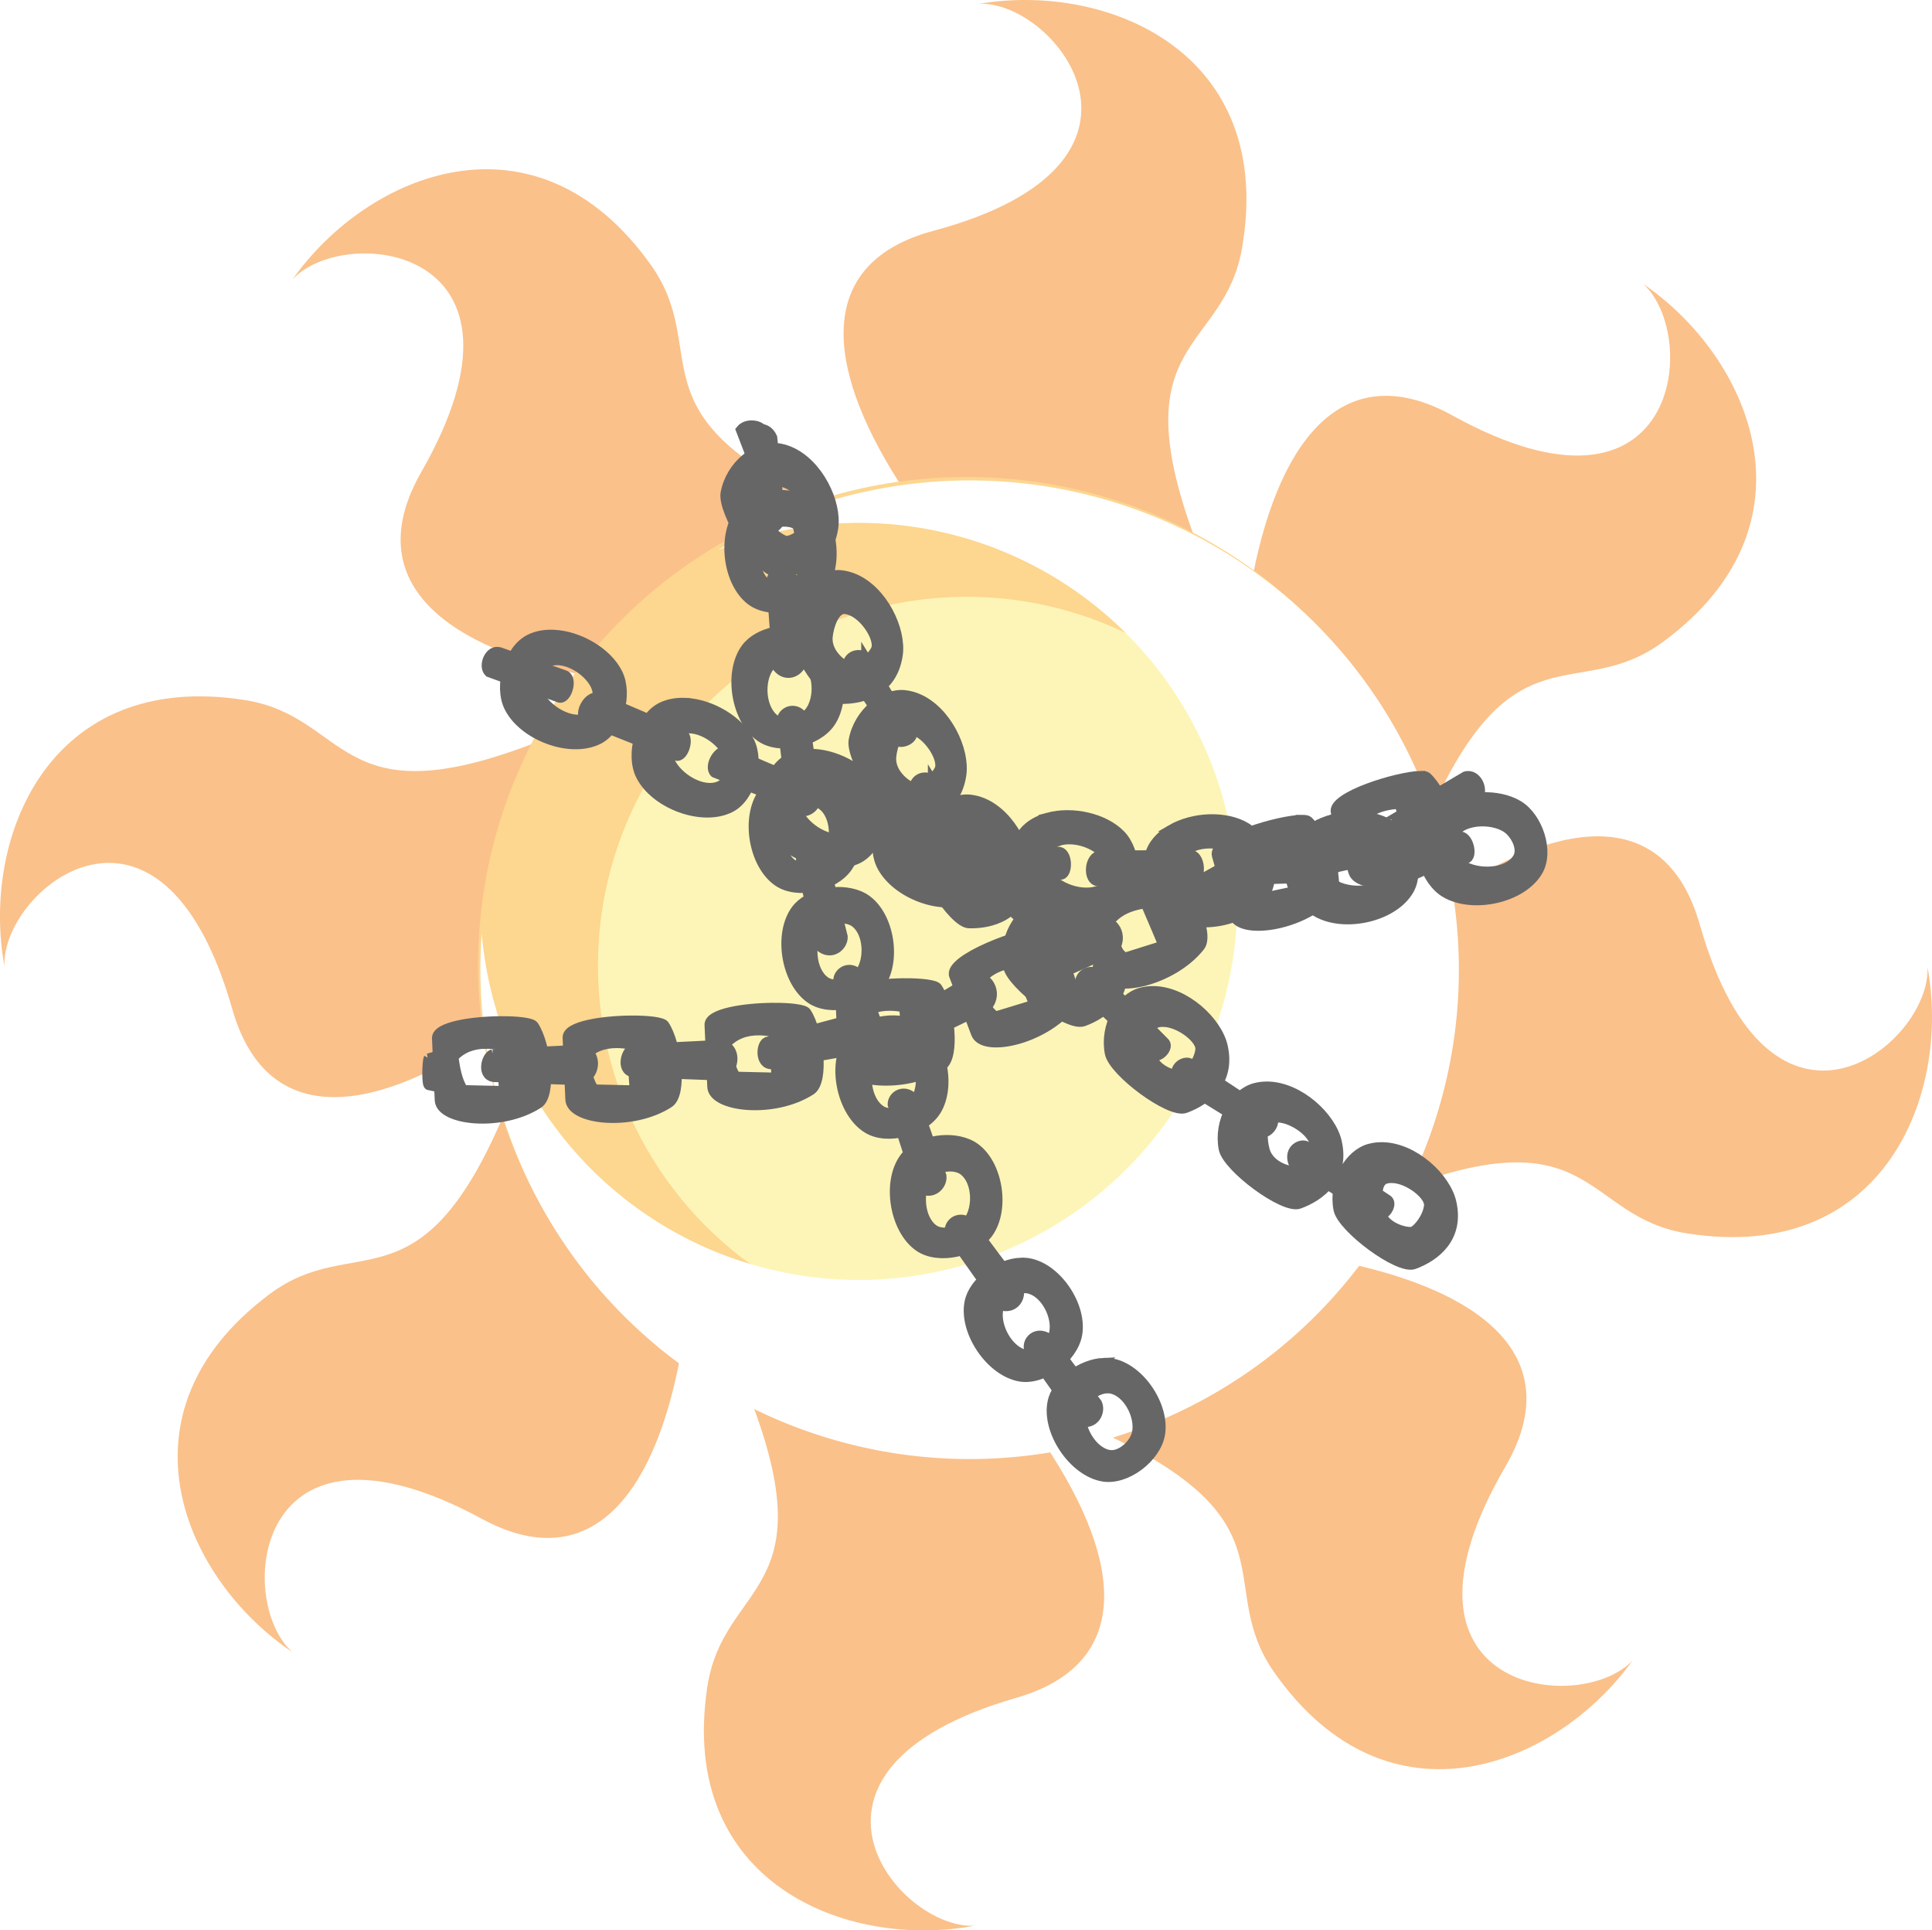 <?xml version="1.0" encoding="UTF-8" standalone="no"?>
<svg
   xmlns:dc="http://purl.org/dc/elements/1.1/"
   xmlns:cc="http://creativecommons.org/ns#"
   xmlns:rdf="http://www.w3.org/1999/02/22-rdf-syntax-ns#"
   xmlns:svg="http://www.w3.org/2000/svg"
   xmlns="http://www.w3.org/2000/svg"
   xmlns:sodipodi="http://sodipodi.sourceforge.net/DTD/sodipodi-0.dtd"
   xmlns:inkscape="http://www.inkscape.org/namespaces/inkscape"
   width="104.813mm"
   height="104.707mm"
   viewBox="0 0 104.813 104.707"
   version="1.1"
   id="svg8"
   sodipodi:docname="Celestia.svg"
   inkscape:version="1.0 (4035a4fb49, 2020-05-01)">
  <defs
     id="defs2">
    <inkscape:path-effect
       effect="skeletal"
       id="path-effect1244"
       is_visible="true"
       lpeversion="1"
       pattern="M 1.589,0 C 1.196,0 0.881,0.316 0.881,0.708 V 1.845 H 0 V 2.239 H 0.881 V 2.984 H 0 v 0.394 h 0.881 v 1.136 c 0,0.393 0.316,0.709 0.708,0.709 h 4.527 c 0.393,0 0.708,-0.316 0.708,-0.709 V 3.378 h 0.881 V 2.984 H 6.825 V 2.239 h 0.881 V 1.845 H 6.825 V 0.708 C 6.825,0.316 6.509,0 6.116,0 Z M 2.788,1.632 H 4.918 c 0.154,0 0.278,0.124 0.278,0.278 V 2.136 C 5.024,2.267 4.918,2.43 4.918,2.612 c 0,0.181 0.106,0.346 0.278,0.476 v 0.311 c 0,0.154 -0.124,0.277 -0.278,0.277 H 2.788 c -0.154,0 -0.278,-0.123 -0.278,-0.277 V 3.088 C 2.682,2.957 2.788,2.793 2.788,2.612 c 0,-0.181 -0.106,-0.345 -0.278,-0.476 V 1.909 c 0,-0.154 0.124,-0.278 0.278,-0.278 z"
       copytype="repeated_stretched"
       prop_scale="0.93"
       scale_y_rel="false"
       spacing="0"
       normal_offset="0"
       tang_offset="0"
       prop_units="false"
       vertical_pattern="false"
       hide_knot="false"
       fuse_tolerance="0" />
    <filter
       inkscape:collect="always"
       style="color-interpolation-filters:sRGB"
       id="filter1987"
       x="-7.9525796e-07"
       width="1"
       y="-2.4437147e-06"
       height="1">
      <feGaussianBlur
         inkscape:collect="always"
         stdDeviation="1.8939627e-05"
         id="feGaussianBlur1989" />
    </filter>
  </defs>
  <sodipodi:namedview
     id="base"
     pagecolor="#ffffff"
     bordercolor="#666666"
     borderopacity="1.0"
     inkscape:pageopacity="0.0"
     inkscape:pageshadow="2"
     inkscape:zoom="1.2339194"
     inkscape:cx="191.1888"
     inkscape:cy="220.36407"
     inkscape:document-units="mm"
     inkscape:current-layer="layer3"
     inkscape:document-rotation="0"
     showgrid="false"
     inkscape:snap-global="true"
     inkscape:window-width="1285"
     inkscape:window-height="728"
     inkscape:window-x="170"
     inkscape:window-y="50"
     inkscape:window-maximized="0"
     showguides="false"
     fit-margin-top="0"
     fit-margin-left="0"
     fit-margin-right="0"
     fit-margin-bottom="0" />
  <g
     sodipodi:insensitive="true"
     inkscape:label="CM"
     id="layer9"
     inkscape:groupmode="layer">
    <g
       sodipodi:insensitive="true"
       inkscape:groupmode="layer"
       id="layer2"
       inkscape:label="sun edge"
       style="display:inline;opacity:1"
       transform="translate(-53.062,-93.129)">
      <path
         sodipodi:nodetypes="csccsc"
         id="path847-7"
         d="m 105.933,197.584 c -6.937,1.301 -16.112,-2.323 -14.497,-12.96 0.865,-5.7 6.468,-4.996 2.302,-15.704 5.724,2.496 10.926,2.748 16.029,2.58 4.321,6.473 4.691,11.915 -1.571,13.722 -13.571,3.915 -6.412,12.583 -2.263,12.363 z"
         style="fill:#fac18a;fill-opacity:1;stroke:none;stroke-width:4;stroke-linecap:butt;stroke-linejoin:miter;stroke-miterlimit:4;stroke-dasharray:none;stroke-opacity:1" />
      <path
         sodipodi:nodetypes="csccsc"
         id="path847"
         d="m 68.923,182.743 c -5.858,-3.936 -9.86,-12.953 -1.251,-19.406 4.613,-3.458 8.115,0.972 12.652,-9.584 2.332,5.793 5.864,9.62 9.621,13.078 -1.457,7.645 -5.008,11.785 -10.74,8.683 -12.422,-6.723 -13.394,4.477 -10.281,7.229 z"
         style="fill:#fac18a;fill-opacity:1;stroke:none;stroke-width:4;stroke-linecap:butt;stroke-linejoin:miter;stroke-miterlimit:4;stroke-dasharray:none;stroke-opacity:1" />
      <path
         style="display:inline;opacity:1;fill:#fac18a;fill-opacity:1;stroke:none;stroke-width:4;stroke-linecap:butt;stroke-linejoin:miter;stroke-miterlimit:4;stroke-dasharray:none;stroke-opacity:1"
         d="m 53.305,145.549 c -1.277,-6.941 2.379,-16.104 13.01,-14.453 5.697,0.885 4.974,6.485 15.696,2.356 -2.515,5.716 -2.786,10.916 -2.635,16.02 -6.488,4.299 -11.931,4.65 -13.716,-1.618 -3.868,-13.584 -12.561,-6.455 -12.355,-2.306 z"
         id="path847-79"
         sodipodi:nodetypes="csccsc" />
      <path
         sodipodi:nodetypes="csccsc"
         id="path847-79-6"
         d="m 157.631,145.584 c 1.277,6.941 -2.379,16.104 -13.01,14.453 -5.697,-0.885 -4.974,-6.485 -15.696,-2.356 2.515,-5.716 2.786,-10.916 2.635,-16.02 6.488,-4.299 11.931,-4.65 13.716,1.618 3.868,13.584 12.561,6.455 12.355,2.306 z"
         style="display:inline;opacity:1;fill:#fac18a;fill-opacity:1;stroke:none;stroke-width:4;stroke-linecap:butt;stroke-linejoin:miter;stroke-miterlimit:4;stroke-dasharray:none;stroke-opacity:1" />
      <path
         sodipodi:nodetypes="csccsc"
         id="path847-79-2"
         d="m 68.935,108.282 c 4.073,-5.764 13.182,-9.551 19.43,-0.793 3.348,4.693 -1.163,8.09 9.282,12.874 -5.846,2.195 -9.755,5.635 -13.301,9.31 -7.609,-1.637 -11.664,-5.285 -8.427,-10.942 7.014,-12.259 -4.159,-13.496 -6.984,-10.449 z"
         style="display:inline;opacity:1;fill:#fac18a;fill-opacity:1;stroke:none;stroke-width:4;stroke-linecap:butt;stroke-linejoin:miter;stroke-miterlimit:4;stroke-dasharray:none;stroke-opacity:1" />
      <path
         style="display:inline;opacity:1;fill:#fac18a;fill-opacity:1;stroke:none;stroke-width:4;stroke-linecap:butt;stroke-linejoin:miter;stroke-miterlimit:4;stroke-dasharray:none;stroke-opacity:1"
         d="m 106.201,93.332 c 6.96,-1.167 16.064,2.632 14.246,13.236 -0.974,5.682 -6.563,4.872 -2.603,15.657 -5.675,-2.605 -10.871,-2.957 -15.977,-2.887 -4.196,-6.555 -4.462,-12.003 1.834,-13.689 13.643,-3.654 6.652,-12.458 2.5,-12.317 z"
         id="path847-79-2-3"
         sodipodi:nodetypes="csccsc" />
      <path
         sodipodi:nodetypes="csccsc"
         id="path847-79-2-3-6"
         d="m 142.203,108.526 c 5.825,3.985 9.75,13.036 1.087,19.415 -4.642,3.419 -8.107,-1.041 -12.732,9.476 -2.283,-5.812 -5.783,-9.669 -9.51,-13.159 1.522,-7.633 5.108,-11.742 10.813,-8.592 12.364,6.828 13.432,-4.364 10.342,-7.141 z"
         style="display:inline;opacity:1;fill:#fac18a;fill-opacity:1;stroke:none;stroke-width:4;stroke-linecap:butt;stroke-linejoin:miter;stroke-miterlimit:4;stroke-dasharray:none;stroke-opacity:1" />
      <path
         style="display:inline;opacity:1;fill:#fac18a;fill-opacity:1;stroke:none;stroke-width:4;stroke-linecap:butt;stroke-linejoin:miter;stroke-miterlimit:4;stroke-dasharray:none;stroke-opacity:1"
         d="m 141.631,183.197 c -4.115,5.734 -13.251,9.455 -19.435,0.651 -3.314,-4.718 1.222,-8.081 -9.189,-12.942 5.862,-2.152 9.796,-5.564 13.369,-9.213 7.597,1.692 11.625,5.37 8.347,11.003 -7.103,12.208 4.061,13.526 6.908,10.5 z"
         id="path847-79-6-7"
         sodipodi:nodetypes="csccsc" />
      <circle
         style="opacity:1;fill:#fdd68f;fill-opacity:1;stroke:none;stroke-width:4.076;stroke-linecap:round;stroke-miterlimit:4;stroke-dasharray:none"
         id="path871"
         cx="105.5"
         cy="145.5"
         r="26.5" />
    </g>
    <g
       sodipodi:insensitive="true"
       style="display:inline"
       inkscape:label="sun center"
       id="layer8"
       inkscape:groupmode="layer">
      <circle
         r="17.853"
         cy="52.371"
         cx="52.438"
         id="path916"
         style="fill:#fdf5b7;fill-opacity:1;stroke:#fdf5b7;stroke-width:4.294;stroke-linecap:round;stroke-opacity:1" />
    </g>
    <g
       inkscape:groupmode="layer"
       id="layer3"
       inkscape:label="moon"
       style="display:inline"
       sodipodi:insensitive="true"
       transform="translate(-53.062,-93.129)">
      <path
         id="path871-5"
         style="display:inline;opacity:1;fill:#ffffff;fill-opacity:1;stroke:none;stroke-width:15.405;stroke-linecap:round;stroke-miterlimit:4;stroke-dasharray:none"
         d="m 398.74,449.764 a 100.157,100.157 0 0 0 -51.498,14.254 77.48,77.48 0 0 1 28.82,-5.561 77.48,77.48 0 0 1 77.48,77.48 77.48,77.48 0 0 1 -77.48,77.48 77.48,77.48 0 0 1 -77.203,-70.941 100.157,100.157 0 0 0 -0.277,7.445 100.157,100.157 0 0 0 100.158,100.156 A 100.157,100.157 0 0 0 498.898,549.922 100.157,100.157 0 0 0 398.74,449.764 Z"
         transform="scale(0.265)" />
    </g>
    <g
       sodipodi:insensitive="true"
       inkscape:groupmode="layer"
       id="layer7"
       inkscape:label="chains 3"
       style="display:inline"
       transform="translate(-53.062,-93.129)">
      <path
         id="path1816"
         style="fill:#666666;stroke:#666666;stroke-width:1.89;stroke-linecap:butt;stroke-linejoin:miter;stroke-miterlimit:4;stroke-dasharray:none;stroke-opacity:1"
         d="m 340.574,495.219 c -1.742,-0.082 -3.42,0.185 -4.877,0.885 -4.43,2.13 -6.547,9.697 -4.346,14.092 2.922,5.835 12.626,9.554 18.438,6.586 4.194,-2.142 6.025,-9.336 3.951,-13.564 -2.135,-4.353 -7.939,-7.752 -13.166,-7.998 z m 0.658,5.365 c 3.007,0.015 6.454,2.393 7.766,5.002 1.005,2 0.689,5.592 -1.316,6.586 -3.413,1.691 -8.741,-1.519 -10.273,-5.006 -0.866,-1.971 -0.122,-5.312 1.844,-6.189 0.615,-0.275 1.287,-0.396 1.98,-0.393 z"
         transform="scale(0.265)" />
      <path
         d="m 83.109,127.539 c -0.461,-0.022 -0.905,0.049 -1.29,0.234 -1.172,0.563 -1.732,2.566 -1.15,3.728 0.773,1.544 3.34,2.528 4.878,1.743 1.11,-0.567 1.594,-2.47 1.045,-3.589 -0.565,-1.152 -2.101,-2.051 -3.484,-2.116 z m 0.174,1.42 c 0.796,0.004 1.708,0.633 2.055,1.323 0.266,0.529 0.182,1.48 -0.348,1.743 -0.903,0.447 -2.313,-0.402 -2.718,-1.324 -0.229,-0.521 -0.032,-1.405 0.488,-1.638 0.163,-0.073 0.34,-0.105 0.524,-0.104 z"
         style="fill:#666666;stroke:#666666;stroke-width:0.5;stroke-linecap:butt;stroke-linejoin:miter;stroke-miterlimit:4;stroke-dasharray:none;stroke-opacity:1"
         id="path1816-2" />
      <path
         d="m 97.199,134.001 c -0.461,-0.022 -0.905,0.049 -1.29,0.234 -1.172,0.563 -1.732,2.566 -1.15,3.728 0.773,1.544 3.34,2.528 4.878,1.743 1.11,-0.567 1.594,-2.47 1.045,-3.589 -0.565,-1.152 -2.101,-2.051 -3.484,-2.116 z m 0.174,1.42 c 0.796,0.004 1.708,0.633 2.055,1.323 0.266,0.529 0.182,1.48 -0.348,1.743 -0.903,0.447 -2.313,-0.402 -2.718,-1.324 -0.229,-0.521 -0.032,-1.405 0.488,-1.638 0.163,-0.073 0.34,-0.105 0.524,-0.104 z"
         style="fill:#666666;stroke:#666666;stroke-width:0.5;stroke-linecap:butt;stroke-linejoin:miter;stroke-miterlimit:4;stroke-dasharray:none;stroke-opacity:1"
         id="path1816-3" />
      <path
         d="m 103.31,136.122 c -0.461,-0.022 -0.905,0.049 -1.29,0.234 -1.172,0.563 -1.732,2.566 -1.15,3.728 0.773,1.544 3.341,2.528 4.878,1.743 1.11,-0.567 1.594,-2.47 1.045,-3.589 -0.565,-1.152 -2.101,-2.051 -3.484,-2.116 z m 0.174,1.42 c 0.796,0.004 1.708,0.633 2.055,1.323 0.266,0.529 0.182,1.48 -0.348,1.743 -0.903,0.447 -2.313,-0.402 -2.718,-1.324 -0.229,-0.521 -0.032,-1.405 0.488,-1.638 0.163,-0.073 0.34,-0.105 0.524,-0.104 z"
         style="fill:#666666;stroke:#666666;stroke-width:0.5;stroke-linecap:butt;stroke-linejoin:miter;stroke-miterlimit:4;stroke-dasharray:none;stroke-opacity:1"
         id="path1816-37" />
      <path
         id="path1816-37-7"
         style="fill:#666666;stroke:#666666;stroke-width:0.5;stroke-linecap:butt;stroke-linejoin:miter;stroke-miterlimit:4;stroke-dasharray:none;stroke-opacity:1"
         d="m 109.911,137.459 c -0.445,0.12 -0.847,0.323 -1.157,0.618 -0.944,0.895 -0.864,2.973 0.046,3.901 1.209,1.233 3.954,1.384 5.177,0.166 0.883,-0.879 0.762,-2.839 -0.103,-3.737 -0.89,-0.924 -2.627,-1.31 -3.964,-0.949 z m 0.6,1.298 c 0.759,-0.24 1.82,0.08 2.361,0.631 0.415,0.422 0.626,1.353 0.202,1.766 -0.723,0.702 -2.325,0.325 -2.993,-0.429 -0.378,-0.426 -0.461,-1.328 -0.037,-1.708 0.133,-0.119 0.292,-0.204 0.467,-0.259 z" />
      <path
         d="m 116.584,138.117 c -0.398,0.233 -0.732,0.534 -0.955,0.899 -0.676,1.111 -0.056,3.095 1.066,3.753 1.489,0.874 4.178,0.301 5.04,-1.195 0.622,-1.08 -0.008,-2.94 -1.078,-3.579 -1.101,-0.658 -2.879,-0.576 -4.074,0.122 z m 0.919,1.096 c 0.669,-0.43 1.777,-0.399 2.444,-0.009 0.511,0.299 0.959,1.142 0.657,1.651 -0.514,0.867 -2.159,0.922 -3.001,0.369 -0.476,-0.313 -0.792,-1.161 -0.483,-1.639 0.097,-0.15 0.228,-0.273 0.383,-0.372 z"
         style="fill:#666666;stroke:#666666;stroke-width:0.5;stroke-linecap:butt;stroke-linejoin:miter;stroke-miterlimit:4;stroke-dasharray:none;stroke-opacity:1"
         id="path1816-37-7-4" />
      <path
         id="path1816-37-7-4-5"
         style="fill:#666666;stroke:#666666;stroke-width:0.5;stroke-linecap:butt;stroke-linejoin:miter;stroke-miterlimit:4;stroke-dasharray:none;stroke-opacity:1"
         d="m 124.367,137.954 c -0.398,0.233 -0.732,0.534 -0.955,0.899 -0.676,1.111 -0.056,3.095 1.066,3.753 1.489,0.874 4.178,0.301 5.04,-1.195 0.622,-1.08 -0.008,-2.94 -1.078,-3.579 -1.101,-0.658 -2.879,-0.576 -4.074,0.122 z m 0.919,1.096 c 0.669,-0.43 1.777,-0.399 2.444,-0.009 0.511,0.299 0.959,1.142 0.657,1.651 -0.514,0.867 -2.159,0.922 -3.001,0.369 -0.476,-0.313 -0.792,-1.161 -0.483,-1.639 0.097,-0.15 0.228,-0.273 0.383,-0.372 z" />
      <path
         id="path1816-37-7-4-0"
         style="fill:#666666;stroke:#666666;stroke-width:0.5;stroke-linecap:butt;stroke-linejoin:miter;stroke-miterlimit:4;stroke-dasharray:none;stroke-opacity:1"
         d="m 131.364,136.92 c -0.398,0.233 -0.732,0.534 -0.955,0.899 -0.676,1.111 -0.056,3.095 1.066,3.753 1.489,0.874 4.178,0.301 5.04,-1.195 0.622,-1.08 -0.008,-2.94 -1.078,-3.579 -1.101,-0.658 -2.879,-0.576 -4.074,0.122 z m 0.919,1.096 c 0.669,-0.43 1.777,-0.399 2.444,-0.009 0.511,0.299 0.959,1.142 0.657,1.651 -0.514,0.867 -2.159,0.922 -3.001,0.369 -0.476,-0.313 -0.792,-1.161 -0.483,-1.639 0.097,-0.15 0.228,-0.273 0.383,-0.372 z" />
      <path
         style="fill:#666666;stroke:#666666;stroke-width:0.5;stroke-linecap:butt;stroke-linejoin:miter;stroke-miterlimit:4;stroke-dasharray:none;stroke-opacity:1"
         d="m 85.547,130.957 4.484,1.922 c 0.537,0.17 0.13,1.416 -0.296,1.257 l -4.952,-1.971 c -0.36,-0.359 0.199,-1.383 0.764,-1.207 z"
         id="path1899"
         sodipodi:nodetypes="ccccc" />
      <path
         sodipodi:nodetypes="ccccc"
         id="path1899-6"
         d="m 80.173,128.486 3.509,1.242 c 0.537,0.17 0.13,1.416 -0.296,1.257 l -3.803,-1.379 c -0.36,-0.359 0.025,-1.296 0.59,-1.12 z"
         style="fill:#666666;stroke:#666666;stroke-width:0.5;stroke-linecap:butt;stroke-linejoin:miter;stroke-miterlimit:4;stroke-dasharray:none;stroke-opacity:1" />
      <path
         sodipodi:nodetypes="ccccc"
         id="path1899-69"
         d="m 92.587,133.85 4.484,1.922 c 0.537,0.17 0.13,1.416 -0.296,1.257 l -4.952,-1.971 c -0.36,-0.359 0.199,-1.383 0.764,-1.207 z"
         style="fill:#666666;stroke:#666666;stroke-width:0.5;stroke-linecap:butt;stroke-linejoin:miter;stroke-miterlimit:4;stroke-dasharray:none;stroke-opacity:1" />
      <path
         sodipodi:nodetypes="ccccc"
         id="path1899-9"
         d="m 99.379,136.836 3.944,1.347 c 0.537,0.17 0.13,1.416 -0.296,1.257 l -4.099,-1.57 c -0.36,-0.359 -0.114,-1.209 0.45,-1.033 z"
         style="fill:#666666;stroke:#666666;stroke-width:0.5;stroke-linecap:butt;stroke-linejoin:miter;stroke-miterlimit:4;stroke-dasharray:none;stroke-opacity:1" />
      <path
         sodipodi:nodetypes="ccccc"
         id="path1899-1"
         d="m 105.608,138.913 4.863,0.397 c 0.563,-0.01 0.574,1.301 0.119,1.285 l -5.322,-0.295 c -0.455,-0.226 -0.251,-1.375 0.34,-1.387 z"
         style="fill:#666666;stroke:#666666;stroke-width:0.5;stroke-linecap:butt;stroke-linejoin:miter;stroke-miterlimit:4;stroke-dasharray:none;stroke-opacity:1" />
      <path
         style="fill:#666666;stroke:#666666;stroke-width:0.5;stroke-linecap:butt;stroke-linejoin:miter;stroke-miterlimit:4;stroke-dasharray:none;stroke-opacity:1"
         d="m 112.741,139.513 4.879,-0.025 c 0.56,-0.059 0.684,1.247 0.23,1.27 l -5.328,0.167 c -0.473,-0.186 -0.369,-1.348 0.219,-1.412 z"
         id="path1899-1-5"
         sodipodi:nodetypes="ccccc" />
      <path
         sodipodi:nodetypes="ccccc"
         id="path1899-1-5-4"
         d="m 120.042,139.487 4.879,-0.025 c 0.56,-0.059 0.684,1.247 0.23,1.27 l -5.328,0.167 c -0.473,-0.186 -0.369,-1.348 0.219,-1.412 z"
         style="fill:#666666;stroke:#666666;stroke-width:0.5;stroke-linecap:butt;stroke-linejoin:miter;stroke-miterlimit:4;stroke-dasharray:none;stroke-opacity:1" />
      <path
         style="fill:#666666;stroke:#666666;stroke-width:0.5;stroke-linecap:butt;stroke-linejoin:miter;stroke-miterlimit:4;stroke-dasharray:none;stroke-opacity:1"
         d="m 127.363,139.147 4.834,-0.657 c 0.548,-0.131 0.84,1.147 0.392,1.23 l -5.261,0.856 c -0.493,-0.123 -0.54,-1.289 0.034,-1.428 z"
         id="path1899-1-5-4-3"
         sodipodi:nodetypes="ccccc" />
    </g>
    <g
       sodipodi:insensitive="true"
       inkscape:groupmode="layer"
       id="layer4"
       inkscape:label="chains 2"
       style="display:inline;opacity:1"
       transform="translate(-53.062,-93.129)">
      <path
         id="path1461"
         style="fill:#666666;stroke:#666666;stroke-width:1.89;stroke-linecap:butt;stroke-linejoin:miter;stroke-miterlimit:4;stroke-dasharray:none;stroke-opacity:1"
         d="m 459.846,573.752 c -0.916,-0.022 -1.83,0.076 -2.725,0.316 -4.189,1.125 -7.544,6.827 -6.453,12.512 0.737,3.84 12.362,12.481 15.541,11.326 4.397,-1.597 9.442,-5.463 7.77,-12.775 -1.172,-5.124 -7.719,-11.222 -14.133,-11.379 z m 1.963,6.479 c 3.407,0.123 7.633,3.508 7.43,5.561 -0.231,2.328 -2.172,4.819 -3.293,5.268 -0.844,0.338 -5.685,-0.533 -6.717,-4.215 -0.573,-2.043 -0.85,-5.854 1.186,-6.453 0.438,-0.129 0.908,-0.178 1.395,-0.16 z"
         transform="scale(0.265)" />
      <path
         d="m 128.082,155.334 c -0.242,-0.006 -0.484,0.02 -0.721,0.084 -1.108,0.298 -1.996,1.806 -1.707,3.31 0.195,1.016 3.271,3.302 4.112,2.997 1.163,-0.423 2.498,-1.446 2.056,-3.38 -0.31,-1.356 -2.042,-2.969 -3.739,-3.011 z m 0.519,1.714 c 0.901,0.033 2.02,0.928 1.966,1.471 -0.061,0.616 -0.575,1.275 -0.871,1.394 -0.223,0.089 -1.504,-0.141 -1.777,-1.115 -0.152,-0.541 -0.225,-1.549 0.314,-1.707 0.116,-0.034 0.24,-0.047 0.369,-0.042 z"
         style="display:inline;opacity:1;fill:#666666;stroke:#666666;stroke-width:0.5;stroke-linecap:butt;stroke-linejoin:miter;stroke-miterlimit:4;stroke-dasharray:none;stroke-opacity:1"
         id="path1461-6" />
      <path
         d="m 115.677,146.866 c -0.242,-0.006 -0.484,0.02 -0.721,0.084 -1.108,0.298 -1.996,1.806 -1.707,3.31 0.195,1.016 3.271,3.302 4.112,2.997 1.163,-0.423 2.498,-1.446 2.056,-3.38 -0.31,-1.356 -2.042,-2.969 -3.739,-3.011 z m 0.519,1.714 c 0.901,0.032 2.02,0.928 1.966,1.471 -0.061,0.616 -0.575,1.275 -0.871,1.394 -0.223,0.089 -1.504,-0.141 -1.777,-1.115 -0.152,-0.541 -0.225,-1.549 0.314,-1.707 0.116,-0.034 0.24,-0.047 0.369,-0.042 z"
         style="display:inline;opacity:1;fill:#666666;stroke:#666666;stroke-width:0.5;stroke-linecap:butt;stroke-linejoin:miter;stroke-miterlimit:4;stroke-dasharray:none;stroke-opacity:1"
         id="path1461-7" />
      <path
         d="m 110.156,142.16 c -0.242,-0.006 -0.484,0.02 -0.721,0.084 -1.108,0.298 -1.996,1.806 -1.707,3.31 0.195,1.016 3.271,3.302 4.112,2.997 1.163,-0.423 2.498,-1.446 2.056,-3.38 -0.31,-1.356 -2.042,-2.969 -3.739,-3.011 z m 0.519,1.714 c 0.901,0.033 2.02,0.928 1.966,1.471 -0.061,0.616 -0.575,1.275 -0.871,1.394 -0.223,0.089 -1.504,-0.141 -1.777,-1.115 -0.152,-0.541 -0.225,-1.549 0.314,-1.707 0.116,-0.034 0.24,-0.047 0.369,-0.042 z"
         style="display:inline;opacity:1;fill:#666666;stroke:#666666;stroke-width:0.5;stroke-linecap:butt;stroke-linejoin:miter;stroke-miterlimit:4;stroke-dasharray:none;stroke-opacity:1"
         id="path1461-4" />
      <path
         d="m 106.397,136.667 c -0.224,-0.094 -0.458,-0.158 -0.702,-0.185 -1.14,-0.127 -2.518,0.953 -2.798,2.459 -0.189,1.017 1.84,4.268 2.735,4.291 1.237,0.031 2.853,-0.434 3.148,-2.397 0.206,-1.375 -0.818,-3.51 -2.383,-4.168 z m -0.142,1.785 c 0.827,0.359 1.542,1.601 1.293,2.087 -0.282,0.551 -1,0.977 -1.32,0.98 -0.241,0.002 -1.349,-0.68 -1.248,-1.687 0.056,-0.559 0.356,-1.524 0.915,-1.475 0.12,0.011 0.241,0.044 0.359,0.095 z"
         style="display:inline;opacity:1;fill:#666666;stroke:#666666;stroke-width:0.5;stroke-linecap:butt;stroke-linejoin:miter;stroke-miterlimit:4;stroke-dasharray:none;stroke-opacity:1"
         id="path1461-5" />
      <path
         id="path1461-5-7"
         style="display:inline;opacity:1;fill:#666666;stroke:#666666;stroke-width:0.5;stroke-linecap:butt;stroke-linejoin:miter;stroke-miterlimit:4;stroke-dasharray:none;stroke-opacity:1"
         d="m 102.853,130.999 c -0.224,-0.094 -0.458,-0.158 -0.702,-0.185 -1.14,-0.127 -2.518,0.953 -2.798,2.459 -0.189,1.017 1.84,4.268 2.735,4.291 1.237,0.031 2.853,-0.434 3.148,-2.397 0.206,-1.375 -0.818,-3.51 -2.383,-4.168 z m -0.142,1.785 c 0.827,0.359 1.542,1.601 1.293,2.087 -0.282,0.551 -1,0.977 -1.32,0.98 -0.241,0.002 -1.349,-0.68 -1.248,-1.687 0.056,-0.559 0.356,-1.524 0.915,-1.475 0.12,0.011 0.241,0.044 0.359,0.095 z" />
      <path
         d="m 99.404,124.495 c -0.224,-0.094 -0.458,-0.158 -0.702,-0.185 -1.14,-0.127 -2.518,0.953 -2.798,2.459 -0.189,1.017 1.84,4.268 2.735,4.291 1.237,0.031 2.853,-0.434 3.148,-2.397 0.206,-1.375 -0.818,-3.51 -2.383,-4.168 z m -0.142,1.785 c 0.827,0.359 1.542,1.601 1.293,2.087 -0.282,0.551 -1,0.977 -1.32,0.98 -0.241,0.002 -1.349,-0.68 -1.248,-1.687 0.056,-0.559 0.356,-1.524 0.915,-1.475 0.12,0.011 0.241,0.044 0.359,0.095 z"
         style="display:inline;opacity:1;fill:#666666;stroke:#666666;stroke-width:0.5;stroke-linecap:butt;stroke-linejoin:miter;stroke-miterlimit:4;stroke-dasharray:none;stroke-opacity:1"
         id="path1461-5-7-7" />
      <path
         id="path1461-5-7-7-5"
         style="display:inline;opacity:1;fill:#666666;stroke:#666666;stroke-width:0.5;stroke-linecap:butt;stroke-linejoin:miter;stroke-miterlimit:4;stroke-dasharray:none;stroke-opacity:1"
         d="m 95.905,117.596 c -0.224,-0.094 -0.458,-0.158 -0.702,-0.185 -1.14,-0.127 -2.518,0.953 -2.798,2.459 -0.189,1.017 1.84,4.268 2.734,4.291 1.237,0.031 2.853,-0.434 3.148,-2.397 0.206,-1.375 -0.818,-3.51 -2.383,-4.168 z m -0.142,1.785 c 0.827,0.359 1.542,1.601 1.293,2.087 -0.282,0.551 -1,0.977 -1.32,0.98 -0.241,0.002 -1.349,-0.68 -1.248,-1.687 0.056,-0.559 0.356,-1.524 0.915,-1.475 0.12,0.011 0.241,0.044 0.359,0.095 z" />
      <path
         style="fill:#666666;stroke:#666666;stroke-width:0.5;stroke-linecap:butt;stroke-linejoin:miter;stroke-miterlimit:4;stroke-dasharray:none;stroke-opacity:1"
         d="m 123.959,155.3 4.336,2.858 c 0.443,0.213 -0.091,1.078 -0.567,0.887 l -4.509,-2.784 c -0.329,-0.852 0.489,-1.167 0.739,-0.961 z"
         id="path1544"
         sodipodi:nodetypes="ccccc" />
      <path
         sodipodi:nodetypes="ccccc"
         id="path1544-8"
         d="m 117.655,150.809 4.336,2.858 c 0.443,0.213 -0.091,1.078 -0.567,0.887 l -4.509,-2.784 c -0.329,-0.852 0.489,-1.167 0.739,-0.961 z"
         style="display:inline;opacity:1;fill:#666666;stroke:#666666;stroke-width:0.5;stroke-linecap:butt;stroke-linejoin:miter;stroke-miterlimit:4;stroke-dasharray:none;stroke-opacity:1" />
      <path
         sodipodi:nodetypes="ccccc"
         id="path1544-2"
         d="m 112.553,145.938 3.663,3.682 c 0.39,0.299 -0.309,1.036 -0.736,0.753 l -3.847,-3.645 c -0.149,-0.901 0.717,-1.043 0.92,-0.79 z"
         style="display:inline;opacity:1;fill:#666666;stroke:#666666;stroke-width:0.5;stroke-linecap:butt;stroke-linejoin:miter;stroke-miterlimit:4;stroke-dasharray:none;stroke-opacity:1" />
      <path
         style="display:inline;opacity:1;fill:#666666;stroke:#666666;stroke-width:0.5;stroke-linecap:butt;stroke-linejoin:miter;stroke-miterlimit:4;stroke-dasharray:none;stroke-opacity:1"
         d="m 107.287,140.27 3.663,3.682 c 0.39,0.299 -0.309,1.036 -0.736,0.753 l -3.847,-3.645 c -0.149,-0.901 0.717,-1.043 0.92,-0.79 z"
         id="path1544-2-0"
         sodipodi:nodetypes="ccccc" />
      <path
         sodipodi:nodetypes="ccccc"
         id="path1544-2-0-0"
         d="m 103.65,135.459 2.469,3.983 c 0.286,0.344 -0.539,0.816 -0.862,0.476 l -2.648,-3.993 c 0.084,-0.804 0.916,-0.728 1.041,-0.466 z"
         style="display:inline;opacity:1;fill:#666666;stroke:#666666;stroke-width:0.5;stroke-linecap:butt;stroke-linejoin:miter;stroke-miterlimit:4;stroke-dasharray:none;stroke-opacity:1" />
      <path
         style="display:inline;opacity:1;fill:#666666;stroke:#666666;stroke-width:0.5;stroke-linecap:butt;stroke-linejoin:miter;stroke-miterlimit:4;stroke-dasharray:none;stroke-opacity:1"
         d="m 100.035,128.819 2.469,3.983 c 0.286,0.344 -0.539,0.816 -0.862,0.476 l -2.648,-3.993 c 0.084,-0.804 0.916,-0.728 1.041,-0.466 z"
         id="path1544-2-0-0-6"
         sodipodi:nodetypes="ccccc" />
      <path
         sodipodi:nodetypes="ccccc"
         id="path1544-2-0-0-6-4"
         d="m 97.465,121.627 0.931,4.593 c 0.148,0.422 -0.789,0.578 -0.974,0.147 l -1.095,-4.665 c 0.358,-0.725 1.112,-0.364 1.138,-0.075 z"
         style="display:inline;opacity:1;fill:#666666;stroke:#666666;stroke-width:0.5;stroke-linecap:butt;stroke-linejoin:miter;stroke-miterlimit:4;stroke-dasharray:none;stroke-opacity:1" />
      <path
         style="display:inline;opacity:1;fill:#666666;stroke:#666666;stroke-width:0.5;stroke-linecap:butt;stroke-linejoin:miter;stroke-miterlimit:4;stroke-dasharray:none;stroke-opacity:1"
         d="m 94.374,116.397 0.936,2.821 c 0.149,0.259 -0.793,0.355 -0.978,0.09 l -1.1,-2.865 c 0.36,-0.445 1.117,-0.224 1.143,-0.046 z"
         id="path1544-2-0-0-6-4-9"
         sodipodi:nodetypes="ccccc" />
    </g>
    <g
       sodipodi:insensitive="true"
       inkscape:groupmode="layer"
       id="layer6"
       inkscape:label="chains 1"
       style="display:inline;opacity:1"
       transform="translate(-53.062,-93.129)">
      <path
         id="path1643"
         style="fill:#666666;stroke:#666666;stroke-width:1.89;stroke-linecap:butt;stroke-linejoin:miter;stroke-miterlimit:4;stroke-dasharray:none;stroke-opacity:1"
         d="m 409.215,609.811 c -4.513,0.184 -9.699,3.891 -10.566,8.113 -1.244,6.053 4.314,14.3 10.404,15.344 4.812,0.825 10.943,-3.883 11.787,-8.691 1.012,-5.768 -4.014,-13.417 -9.746,-14.619 -0.603,-0.126 -1.234,-0.173 -1.879,-0.146 z m 0.725,5.373 c 0.317,-0.01 0.627,0.017 0.924,0.088 3.314,0.791 5.749,5.496 5.123,8.846 -0.446,2.387 -3.292,4.997 -5.682,4.564 -3.588,-0.649 -6.414,-5.855 -5.588,-9.406 0.485,-2.084 3.007,-4.02 5.223,-4.092 z"
         transform="scale(0.265)" />
      <path
         d="m 112.938,167.033 c -1.194,0.049 -2.566,1.03 -2.796,2.147 -0.329,1.601 1.141,3.784 2.753,4.06 1.273,0.218 2.895,-1.027 3.119,-2.3 0.268,-1.526 -1.062,-3.55 -2.579,-3.868 -0.159,-0.033 -0.327,-0.046 -0.497,-0.039 z m 0.192,1.422 c 0.084,-0.003 0.166,0.004 0.244,0.023 0.877,0.209 1.521,1.454 1.355,2.34 -0.118,0.632 -0.871,1.322 -1.503,1.208 -0.949,-0.172 -1.697,-1.549 -1.478,-2.489 0.128,-0.551 0.796,-1.064 1.382,-1.083 z"
         style="opacity:1;fill:#666666;stroke:#666666;stroke-width:0.5;stroke-linecap:butt;stroke-linejoin:miter;stroke-miterlimit:4;stroke-dasharray:none;stroke-opacity:1"
         id="path1643-9" />
      <path
         d="m 105.547,155.148 c -1.106,-0.453 -2.762,-0.133 -3.436,0.786 -0.967,1.319 -0.539,3.915 0.811,4.838 1.066,0.729 3.06,0.273 3.793,-0.791 0.879,-1.276 0.514,-3.67 -0.732,-4.591 -0.131,-0.097 -0.278,-0.178 -0.436,-0.242 z m -0.418,1.372 c 0.077,0.032 0.149,0.073 0.212,0.123 0.71,0.556 0.777,1.956 0.257,2.692 -0.37,0.525 -1.343,0.839 -1.87,0.471 -0.792,-0.552 -0.897,-2.115 -0.307,-2.878 0.346,-0.448 1.166,-0.635 1.707,-0.408 z"
         style="opacity:1;fill:#666666;stroke:#666666;stroke-width:0.5;stroke-linecap:butt;stroke-linejoin:miter;stroke-miterlimit:4;stroke-dasharray:none;stroke-opacity:1"
         id="path1643-3" />
      <path
         id="path1643-3-1"
         style="opacity:1;fill:#666666;stroke:#666666;stroke-width:0.5;stroke-linecap:butt;stroke-linejoin:miter;stroke-miterlimit:4;stroke-dasharray:none;stroke-opacity:1"
         d="m 102.463,148.608 c -1.126,-0.399 -2.765,0.002 -3.393,0.953 -0.901,1.364 -0.347,3.937 1.046,4.792 1.101,0.676 3.07,0.123 3.75,-0.975 0.816,-1.317 0.334,-3.69 -0.956,-4.549 -0.136,-0.09 -0.286,-0.164 -0.447,-0.221 z m -0.351,1.391 c 0.079,0.028 0.152,0.065 0.218,0.113 0.736,0.52 0.871,1.915 0.388,2.677 -0.344,0.543 -1.3,0.903 -1.845,0.562 -0.818,-0.512 -1,-2.069 -0.447,-2.86 0.324,-0.464 1.134,-0.692 1.685,-0.491 z" />
      <path
         id="path1643-3-4"
         style="opacity:1;fill:#666666;stroke:#666666;stroke-width:0.5;stroke-linecap:butt;stroke-linejoin:miter;stroke-miterlimit:4;stroke-dasharray:none;stroke-opacity:1"
         d="m 99.662,141.694 c -1.106,-0.453 -2.762,-0.133 -3.436,0.786 -0.967,1.319 -0.539,3.915 0.811,4.838 1.066,0.729 3.06,0.273 3.793,-0.791 0.879,-1.276 0.514,-3.67 -0.732,-4.591 -0.131,-0.097 -0.278,-0.178 -0.436,-0.242 z m -0.418,1.372 c 0.077,0.032 0.149,0.073 0.212,0.123 0.71,0.556 0.777,1.956 0.257,2.692 -0.37,0.525 -1.343,0.839 -1.87,0.471 -0.792,-0.552 -0.897,-2.115 -0.307,-2.878 0.346,-0.448 1.166,-0.635 1.707,-0.408 z" />
      <path
         id="path1643-3-2"
         style="opacity:1;fill:#666666;stroke:#666666;stroke-width:0.5;stroke-linecap:butt;stroke-linejoin:miter;stroke-miterlimit:4;stroke-dasharray:none;stroke-opacity:1"
         d="m 97.888,135.337 c -1.106,-0.453 -2.762,-0.133 -3.436,0.786 -0.967,1.319 -0.539,3.915 0.811,4.838 1.066,0.729 3.06,0.273 3.793,-0.791 0.879,-1.276 0.514,-3.67 -0.732,-4.591 -0.131,-0.097 -0.278,-0.178 -0.436,-0.242 z m -0.418,1.372 c 0.077,0.032 0.149,0.073 0.212,0.123 0.71,0.556 0.777,1.956 0.257,2.692 -0.37,0.525 -1.343,0.839 -1.87,0.471 -0.792,-0.552 -0.897,-2.115 -0.307,-2.878 0.346,-0.448 1.166,-0.635 1.707,-0.408 z" />
      <path
         id="path1643-3-7"
         style="opacity:1;fill:#666666;stroke:#666666;stroke-width:0.5;stroke-linecap:butt;stroke-linejoin:miter;stroke-miterlimit:4;stroke-dasharray:none;stroke-opacity:1"
         d="m 96.951,127.502 c -1.106,-0.453 -2.762,-0.133 -3.436,0.786 -0.967,1.319 -0.539,3.915 0.811,4.838 1.066,0.729 3.06,0.273 3.793,-0.791 0.879,-1.276 0.514,-3.67 -0.732,-4.591 -0.131,-0.097 -0.278,-0.178 -0.436,-0.242 z m -0.418,1.372 c 0.077,0.032 0.149,0.073 0.212,0.123 0.71,0.556 0.777,1.956 0.257,2.692 -0.37,0.525 -1.343,0.839 -1.87,0.471 -0.792,-0.552 -0.897,-2.115 -0.307,-2.878 0.346,-0.448 1.166,-0.635 1.707,-0.408 z" />
      <path
         id="path1643-3-9"
         style="opacity:1;fill:#666666;stroke:#666666;stroke-width:0.5;stroke-linecap:butt;stroke-linejoin:miter;stroke-miterlimit:4;stroke-dasharray:none;stroke-opacity:1"
         d="m 96.711,120.226 c -1.08,-0.512 -2.751,-0.282 -3.473,0.6 -1.036,1.265 -0.749,3.88 0.549,4.874 1.026,0.785 3.041,0.437 3.83,-0.585 0.947,-1.227 0.711,-3.637 -0.484,-4.623 -0.126,-0.104 -0.268,-0.192 -0.422,-0.266 z m -0.491,1.348 c 0.076,0.036 0.145,0.081 0.206,0.134 0.679,0.593 0.67,1.995 0.111,2.702 -0.398,0.504 -1.386,0.765 -1.892,0.37 -0.761,-0.594 -0.782,-2.161 -0.151,-2.891 0.37,-0.428 1.199,-0.572 1.727,-0.316 z" />
      <path
         style="fill:#666666;stroke:#666666;stroke-width:0.5;stroke-linecap:butt;stroke-linejoin:miter;stroke-miterlimit:4;stroke-dasharray:none;stroke-opacity:1"
         d="m 109.964,165.723 2.636,3.523 c 0.225,0.48 -0.183,1.263 -0.986,0.986 l -2.735,-3.868 c -0.175,-0.516 0.416,-1.105 1.084,-0.641 z"
         id="path1708"
         sodipodi:nodetypes="ccccc" />
      <path
         sodipodi:nodetypes="ccccc"
         id="path1708-3"
         d="m 105.673,159.433 2.636,3.523 c 0.225,0.48 -0.183,1.263 -0.986,0.986 l -2.735,-3.868 c -0.175,-0.516 0.416,-1.105 1.084,-0.641 z"
         style="opacity:1;fill:#666666;stroke:#666666;stroke-width:0.5;stroke-linecap:butt;stroke-linejoin:miter;stroke-miterlimit:4;stroke-dasharray:none;stroke-opacity:1" />
      <path
         sodipodi:nodetypes="ccccc"
         id="path1708-2"
         d="m 102.693,152.759 1.465,4.15 c 0.072,0.525 -0.552,1.151 -1.235,0.647 l -1.456,-4.508 c -0.013,-0.544 0.726,-0.93 1.226,-0.288 z"
         style="opacity:1;fill:#666666;stroke:#666666;stroke-width:0.5;stroke-linecap:butt;stroke-linejoin:miter;stroke-miterlimit:4;stroke-dasharray:none;stroke-opacity:1" />
      <path
         style="opacity:1;fill:#666666;stroke:#666666;stroke-width:0.5;stroke-linecap:butt;stroke-linejoin:miter;stroke-miterlimit:4;stroke-dasharray:none;stroke-opacity:1"
         d="m 99.743,146.048 1.465,4.15 c 0.072,0.525 -0.552,1.151 -1.235,0.647 l -1.456,-4.508 c -0.013,-0.544 0.726,-0.93 1.226,-0.288 z"
         id="path1708-2-2"
         sodipodi:nodetypes="ccccc" />
      <path
         sodipodi:nodetypes="ccccc"
         id="path1708-2-2-9"
         d="m 97.73,139.67 1.072,4.268 c 0.023,0.53 -0.657,1.095 -1.29,0.529 l -1.029,-4.624 c 0.037,-0.543 0.81,-0.859 1.247,-0.172 z"
         style="opacity:1;fill:#666666;stroke:#666666;stroke-width:0.5;stroke-linecap:butt;stroke-linejoin:miter;stroke-miterlimit:4;stroke-dasharray:none;stroke-opacity:1" />
      <path
         style="opacity:1;fill:#666666;stroke:#666666;stroke-width:0.5;stroke-linecap:butt;stroke-linejoin:miter;stroke-miterlimit:4;stroke-dasharray:none;stroke-opacity:1"
         d="m 96.708,132.117 0.646,4.353 c -0.03,0.529 -0.761,1.025 -1.335,0.399 l -0.569,-4.703 c 0.091,-0.537 0.891,-0.775 1.258,-0.049 z"
         id="path1708-2-2-9-8"
         sodipodi:nodetypes="ccccc" />
      <path
         sodipodi:nodetypes="ccccc"
         id="path1708-2-2-9-8-1"
         d="m 96.142,124.617 0.431,4.379 c -0.056,0.527 -0.811,0.986 -1.353,0.333 l -0.337,-4.725 c 0.117,-0.532 0.927,-0.73 1.259,0.013 z"
         style="opacity:1;fill:#666666;stroke:#666666;stroke-width:0.5;stroke-linecap:butt;stroke-linejoin:miter;stroke-miterlimit:4;stroke-dasharray:none;stroke-opacity:1" />
      <path
         style="opacity:1;fill:#666666;stroke:#666666;stroke-width:0.5;stroke-linecap:butt;stroke-linejoin:miter;stroke-miterlimit:4;stroke-dasharray:none;stroke-opacity:1"
         d="m 94.979,116.859 0.431,4.379 c -0.056,0.527 -0.811,0.986 -1.353,0.333 l -0.337,-4.725 c 0.117,-0.532 0.927,-0.73 1.259,0.013 z"
         id="path1708-2-2-9-8-1-8"
         sodipodi:nodetypes="ccccc" />
    </g>
    <g
       sodipodi:insensitive="true"
       inkscape:groupmode="layer"
       id="layer5"
       inkscape:label="chains"
       style="display:inline;filter:url(#filter1987)"
       transform="translate(-53.062,-93.129)">
      <path
         id="path1257"
         style="fill:#666666;fill-opacity:1;stroke:#666666;stroke-width:1.89;stroke-linecap:butt;stroke-linejoin:miter;stroke-miterlimit:4;stroke-dasharray:none;stroke-opacity:1"
         d="m 302.689,560.379 c -5.818,0.042 -13.183,1.121 -13.074,3.58 l 0.561,12.666 c 0.188,4.252 12.723,5.646 20.301,0.744 2.843,-1.839 1.65,-12.114 -0.932,-16.018 -0.43,-0.65 -3.365,-0.998 -6.855,-0.973 z m -2.9,4.771 c 0.902,0.004 1.857,0.104 2.865,0.299 0.262,3.411 0.732,9.223 0.65,9.221 l -8.193,-0.188 c -0.794,-1.243 -1.512,-3.022 -1.957,-6.705 1.706,-1.785 3.93,-2.64 6.635,-2.627 z"
         transform="scale(0.265)" />
      <path
         id="path1257-6"
         style="fill:#666666;stroke:#666666;stroke-width:1.89;stroke-linecap:butt;stroke-linejoin:miter;stroke-miterlimit:4;stroke-dasharray:none;stroke-opacity:1"
         d="m 329.432,560.244 c -5.818,0.042 -13.181,1.123 -13.072,3.582 l 0.559,12.664 c 0.188,4.252 12.723,5.647 20.301,0.746 2.843,-1.839 1.65,-12.114 -0.932,-16.018 -0.43,-0.65 -3.365,-1 -6.855,-0.975 z m -2.9,4.771 c 0.902,0.004 1.857,0.106 2.865,0.301 0.262,3.411 0.734,9.221 0.652,9.219 l -8.195,-0.188 c -0.794,-1.243 -1.51,-3.02 -1.955,-6.703 1.706,-1.785 3.928,-2.642 6.633,-2.629 z"
         transform="scale(0.265)" />
      <path
         style="fill:#666666;stroke:#666666;stroke-width:0.5;stroke-linecap:butt;stroke-linejoin:miter;stroke-miterlimit:4;stroke-dasharray:none;stroke-opacity:1"
         d="m 79.795,150.286 4.878,-0.244 c 0.736,0.122 0.84,1.352 -0.07,1.707 l -4.634,-0.174 c -0.845,0.026 -0.577,-1.174 -0.174,-1.289 z"
         id="path1270"
         sodipodi:nodetypes="ccccc" />
      <path
         id="path1257-0"
         style="fill:#666666;stroke:#666666;stroke-width:1.89;stroke-linecap:butt;stroke-linejoin:miter;stroke-miterlimit:4;stroke-dasharray:none;stroke-opacity:1"
         d="m 358.486,557.637 c -5.818,0.042 -13.181,1.123 -13.072,3.582 l 0.559,12.664 c 0.188,4.252 12.723,5.647 20.301,0.746 2.843,-1.839 1.65,-12.114 -0.932,-16.018 -0.43,-0.65 -3.365,-1 -6.855,-0.975 z m -2.9,4.771 c 0.902,0.004 1.857,0.106 2.865,0.301 0.262,3.411 0.734,9.221 0.652,9.219 l -8.195,-0.188 c -0.794,-1.243 -1.51,-3.02 -1.955,-6.703 1.706,-1.785 3.928,-2.642 6.633,-2.629 z"
         transform="scale(0.265)" />
      <path
         id="path1257-63"
         style="fill:#666666;stroke:#666666;stroke-width:1.89;stroke-linecap:butt;stroke-linejoin:miter;stroke-miterlimit:4;stroke-dasharray:none;stroke-opacity:1"
         d="m 385.307,552.607 c -5.818,0.042 -13.183,1.123 -13.074,3.582 l 0.561,12.664 c 0.188,4.252 12.723,5.647 20.301,0.746 2.843,-1.839 1.65,-12.114 -0.932,-16.018 -0.43,-0.65 -3.365,-1 -6.855,-0.975 z m -2.9,4.771 c 0.902,0.004 1.857,0.106 2.865,0.301 0.262,3.411 0.732,9.221 0.65,9.219 l -8.193,-0.186 c -0.794,-1.243 -1.512,-3.022 -1.957,-6.705 1.706,-1.785 3.93,-2.642 6.635,-2.629 z"
         transform="scale(0.265)" />
      <path
         id="path1257-8"
         style="fill:#666666;stroke:#666666;stroke-width:1.89;stroke-linecap:butt;stroke-linejoin:miter;stroke-miterlimit:4;stroke-dasharray:none;stroke-opacity:1"
         d="m 413.119,542.293 c -3.303,-0.355 -18.938,5.404 -17.631,8.857 l 4.488,11.857 c 1.506,3.98 13.85,1.389 19.518,-5.635 2.126,-2.635 -2.217,-12.024 -5.889,-14.926 -0.102,-0.081 -0.266,-0.131 -0.486,-0.154 z m -4.779,6.199 c 1.315,3.158 3.577,8.531 3.498,8.555 l -7.842,2.383 c -1.142,-0.933 -2.38,-2.398 -3.953,-5.758 1.418,-2.972 4.224,-4.662 8.297,-5.18 z"
         transform="scale(0.265)" />
      <path
         id="path1257-2"
         style="fill:#666666;stroke:#666666;stroke-width:1.89;stroke-linecap:butt;stroke-linejoin:miter;stroke-miterlimit:4;stroke-dasharray:none;stroke-opacity:1"
         d="m 439.424,530.172 c -3.306,-0.325 -18.886,5.58 -17.547,9.021 l 4.598,11.814 c 1.543,3.966 13.863,1.261 19.465,-5.814 2.102,-2.655 -2.329,-12.004 -6.027,-14.871 -0.103,-0.08 -0.268,-0.129 -0.488,-0.15 z m -4.721,6.244 c 1.344,3.146 3.656,8.497 3.578,8.521 l -7.82,2.457 c -1.151,-0.922 -2.401,-2.378 -4.006,-5.723 1.39,-2.985 4.18,-4.7 8.248,-5.256 z"
         transform="scale(0.265)" />
      <path
         id="path1257-83"
         style="fill:#666666;stroke:#666666;stroke-width:1.89;stroke-linecap:butt;stroke-linejoin:miter;stroke-miterlimit:4;stroke-dasharray:none;stroke-opacity:1"
         d="m 466.785,519.166 c -4.513,0.006 -18.45,4.055 -17.512,7.371 l 3.451,12.199 c 1.158,4.095 13.679,2.574 19.93,-3.936 2.345,-2.443 -1.174,-12.168 -4.582,-15.375 -0.189,-0.178 -0.642,-0.261 -1.287,-0.26 z m -4.48,5.83 c 1.038,3.26 2.83,8.805 2.75,8.822 l -8.018,1.699 c -1.058,-1.028 -2.165,-2.594 -3.443,-6.076 1.668,-2.839 4.608,-4.28 8.711,-4.445 z"
         transform="scale(0.265)" />
      <path
         id="path1257-05"
         style="fill:#666666;stroke:#666666;stroke-width:1.89;stroke-linecap:butt;stroke-linejoin:miter;stroke-miterlimit:4;stroke-dasharray:none;stroke-opacity:1"
         d="m 491.066,510.174 c -4.513,0.054 -18.407,4.25 -17.434,7.557 l 3.58,12.16 c 1.202,4.083 13.708,2.429 19.889,-4.146 2.319,-2.467 -1.304,-12.156 -4.746,-15.326 -0.191,-0.176 -0.644,-0.252 -1.289,-0.244 z m -4.418,5.875 c 1.073,3.249 2.924,8.777 2.844,8.795 l -8,1.783 c -1.069,-1.016 -2.192,-2.57 -3.508,-6.039 1.638,-2.856 4.563,-4.33 8.664,-4.539 z"
         transform="scale(0.265)" />
      <path
         sodipodi:nodetypes="ccccc"
         id="path1270-2"
         d="m 76.296,150.523 0.965,-0.281 c 0.146,0.141 0.166,1.559 -0.014,1.969 l -0.916,-0.201 c -0.167,0.03 -0.114,-1.354 -0.034,-1.487 z"
         style="fill:#666666;stroke:#666666;stroke-width:0.5;stroke-linecap:butt;stroke-linejoin:miter;stroke-miterlimit:4;stroke-dasharray:none;stroke-opacity:1" />
      <path
         sodipodi:nodetypes="ccccc"
         id="path1270-29"
         d="m 87.36,150.025 4.878,-0.244 c 0.736,0.122 0.84,1.352 -0.07,1.707 l -4.634,-0.174 c -0.845,0.026 -0.577,-1.174 -0.174,-1.289 z"
         style="fill:#666666;stroke:#666666;stroke-width:0.5;stroke-linecap:butt;stroke-linejoin:miter;stroke-miterlimit:4;stroke-dasharray:none;stroke-opacity:1" />
      <path
         sodipodi:nodetypes="ccccc"
         id="path1270-0"
         d="m 94.649,149.63 4.718,-1.263 c 0.745,-0.035 1.106,1.145 0.29,1.684 l -4.568,0.803 c -0.82,0.202 -0.811,-1.027 -0.441,-1.224 z"
         style="fill:#666666;stroke:#666666;stroke-width:0.5;stroke-linecap:butt;stroke-linejoin:miter;stroke-miterlimit:4;stroke-dasharray:none;stroke-opacity:1" />
      <path
         style="fill:#666666;stroke:#666666;stroke-width:0.5;stroke-linecap:butt;stroke-linejoin:miter;stroke-miterlimit:4;stroke-dasharray:none;stroke-opacity:1"
         d="m 101.708,148.676 4.194,-2.504 c 0.707,-0.238 1.376,0.8 0.74,1.541 l -4.174,2.02 c -0.734,0.419 -1.06,-0.766 -0.759,-1.057 z"
         id="path1270-0-0"
         sodipodi:nodetypes="ccccc" />
      <path
         sodipodi:nodetypes="ccccc"
         id="path1270-0-0-0"
         d="m 108.494,145.507 4.267,-2.377 c 0.714,-0.217 1.352,0.84 0.693,1.562 l -4.233,1.895 c -0.746,0.397 -1.037,-0.798 -0.727,-1.079 z"
         style="fill:#666666;stroke:#666666;stroke-width:0.5;stroke-linecap:butt;stroke-linejoin:miter;stroke-miterlimit:4;stroke-dasharray:none;stroke-opacity:1" />
      <path
         style="fill:#666666;stroke:#666666;stroke-width:0.5;stroke-linecap:butt;stroke-linejoin:miter;stroke-miterlimit:4;stroke-dasharray:none;stroke-opacity:1"
         d="m 116.022,142.026 4.267,-2.377 c 0.714,-0.217 1.352,0.84 0.693,1.562 l -4.233,1.895 c -0.746,0.397 -1.037,-0.798 -0.727,-1.079 z"
         id="path1270-0-0-0-9"
         sodipodi:nodetypes="ccccc" />
      <path
         sodipodi:nodetypes="ccccc"
         id="path1270-0-0-0-9-0"
         d="m 122.539,139.565 4.652,-1.488 c 0.743,-0.071 1.159,1.091 0.371,1.668 l -4.524,1.022 c -0.81,0.242 -0.859,-0.987 -0.499,-1.201 z"
         style="fill:#666666;stroke:#666666;stroke-width:0.5;stroke-linecap:butt;stroke-linejoin:miter;stroke-miterlimit:4;stroke-dasharray:none;stroke-opacity:1" />
      <path
         sodipodi:nodetypes="ccccc"
         id="path1270-0-0-0-9-2"
         d="m 128.902,137.387 3.648,-2.161 c 0.611,-0.197 1.156,0.764 0.593,1.42 l -3.619,1.722 c -0.638,0.361 -0.887,-0.725 -0.621,-0.981 z"
         style="fill:#666666;stroke:#666666;stroke-width:0.5;stroke-linecap:butt;stroke-linejoin:miter;stroke-miterlimit:4;stroke-dasharray:none;stroke-opacity:1" />
    </g>
  </g>
</svg>
